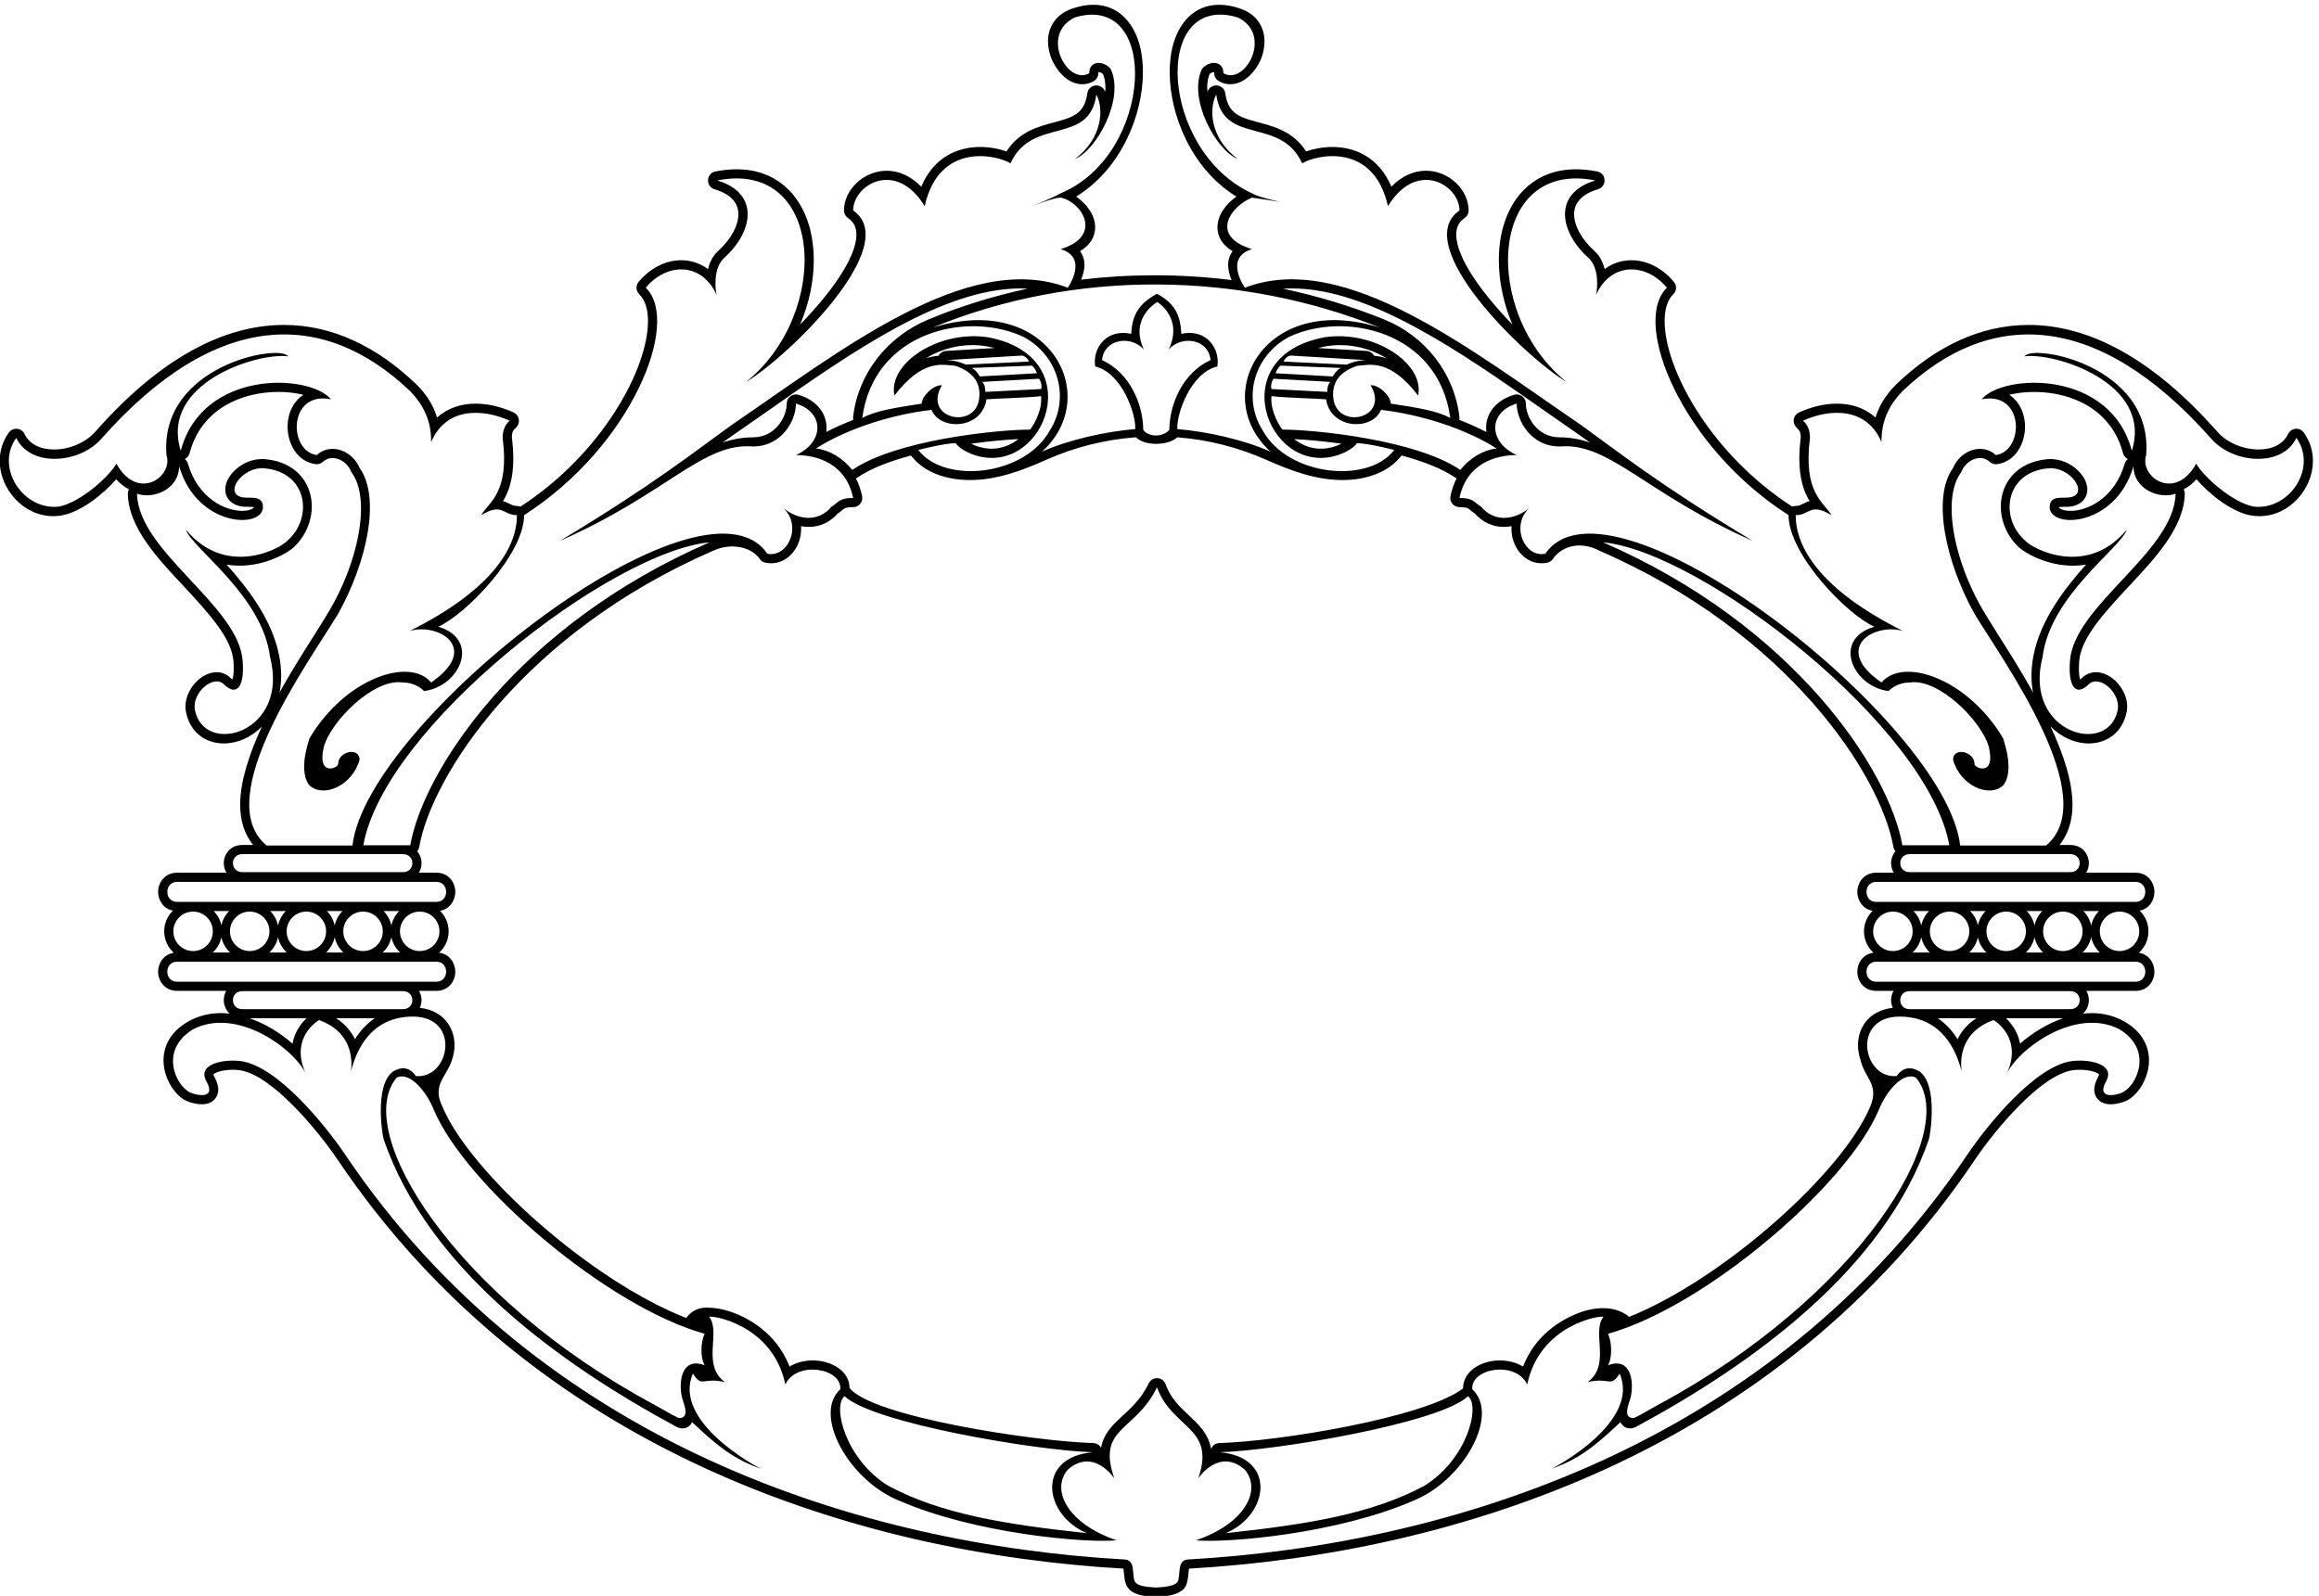 <?xml version="1.0" encoding="UTF-8" standalone="no"?>
<svg xmlns:inkscape="http://www.inkscape.org/namespaces/inkscape" xmlns:sodipodi="http://sodipodi.sourceforge.net/DTD/sodipodi-0.dtd" xmlns="http://www.w3.org/2000/svg" xmlns:svg="http://www.w3.org/2000/svg" version="1.1" id="svg1" width="678.7" height="467.187" viewBox="0 0 678.7 467.187">
  <defs id="defs1"></defs>
  <g id="g1" transform="translate(-31.903,-498.528)">
    <path id="path1" d="m 5309.44,3239.44 c -8.78,12.38 -27.91,10.8 -34.5,-3.17 -10.67,-22.18 -34.51,-34.13 -64.93,-34.13 -33.56,0 -69.63,14.83 -90.65,38.88 -141.47,160.7 -281.99,235.29 -415.3,235.29 -106.34,0 -204.51,-47.51 -290.77,-130.17 -26.04,-25.34 -39.52,-51.26 -46.43,-73.73 -23.52,21.6 -53.95,30.68 -84.69,30.68 -28.54,0 -57.4,-7.64 -83.44,-19.3 -10.03,-4.47 -14.42,-15.99 -10.34,-26.06 1.56,-3.75 3.76,-6.2 4.7,-7.21 0.94,-1 1.88,-2.16 2.51,-2.59 1.88,-2.01 6.9,-5.18 6.9,-19 -2.2,-17.43 -3.14,-32.98 -3.14,-46.95 0,-45.07 10.35,-73.29 22.59,-93.45 -6.27,-1.73 -10.98,-4.18 -14.43,-5.9 -6.59,-3.17 -10.04,-4.76 -16.31,-4.76 -2.51,0 -5.02,-0.57 -7.53,-1.44 -179.73,116.06 -280.73,302.97 -280.73,408.24 0,28.65 7.52,47.95 18.82,59.04 7.84,7.34 8.46,19.29 1.56,27.35 -25.09,30.24 -58.97,47.67 -93.47,47.67 -21.33,0 -41.72,-6.62 -58.97,-19.44 -3.45,14.25 -10.04,28.8 -22.59,40.03 -29.17,26.21 -44.53,56.59 -44.53,80.64 0,21.02 11.91,42.77 52.38,55 20.39,6.05 19.13,35 -1.57,39.17 -16.31,3.17 -31.99,4.76 -46.74,4.76 -85.63,0 -138.95,-53.43 -159.66,-124.85 -6.9,-23.47 -10.04,-48.82 -10.04,-75.17 0,-45.79 10.04,-94.89 29.81,-141.69 -64.62,66.53 -123.59,145.87 -123.59,198.14 0,15.55 5.33,27.22 18.51,36.29 5.33,3.74 8.78,9.93 8.78,16.56 0,45.93 -43.6,87.55 -93.79,87.55 -26.35,0 -53.01,-11.09 -76.22,-35.14 -28.23,67.1 -82.5,87.41 -129.86,87.41 -21.65,0 -42.03,-4.18 -57.72,-9.79 -28.23,44.06 -71.2,55 -104.45,63.93 -41.72,11.23 -67.13,18.58 -73.4,63.79 -2.51,19.3 -28.23,24.05 -37.64,7.06 -0.62,-1.16 -1.25,-2.3 -1.57,-3.46 -0.31,3.17 -0.62,6.19 -0.62,9.22 0,11.23 1.88,21.31 5.33,29.81 3.45,3.02 7.21,4.31 9.72,4.31 0.32,-0.43 0.32,-1.29 0.32,-2.44 0,-7.06 3.76,-13.68 10.04,-17.28 7.84,-4.75 16.3,-7.06 25.09,-7.06 33.56,0 59.6,32.26 69.94,60.91 3.46,10.51 5.65,21.89 5.65,33.41 0,29.66 -15.37,58.75 -52.38,71.85 -16.31,5.77 -32.31,8.79 -47.05,8.79 -57.09,0 -90.65,-42.19 -103.2,-93.45 -4.07,-17.29 -5.96,-35.86 -5.96,-55.16 0,-93.45 47.68,-212.68 146.8,-273.59 -21.64,-15.27 -41.72,-39.75 -41.72,-67.68 0,-22.03 11.92,-39.75 33.25,-52.42 -6.59,-8.92 -9.73,-19.29 -9.73,-30.53 0,-12.09 3.77,-23.9 7.54,-33.11 -55.84,6.91 -112.61,10.51 -169.39,10.51 -53.95,0 -107.9,-3.17 -161.85,-9.65 3.76,9.07 7.52,20.59 7.52,32.25 0,11.24 -3.13,21.61 -9.72,30.53 21.33,12.67 33.25,30.39 33.25,52.42 0,27.93 -20.07,52.41 -41.72,67.68 99.12,60.91 146.8,180.14 146.8,273.59 0,19.3 -1.88,37.87 -5.96,55.16 -12.54,51.26 -46.11,93.45 -103.2,93.45 -15.05,0 -30.74,-3.02 -47.36,-8.79 -37.01,-13.1 -52.38,-42.19 -52.38,-71.85 0,-11.52 2.51,-22.9 5.95,-33.41 10.36,-28.65 36.08,-60.91 69.64,-60.91 8.78,0 17.57,2.31 25.41,7.06 5.96,3.6 9.72,10.22 9.72,17.28 0,1.15 0.32,2.01 0.32,2.44 0,0.29 0,0.44 0.31,0.58 0,-0.29 0,-0.58 0,-0.58 2.51,0 6.27,-1.29 9.73,-4.31 3.45,-8.5 5.33,-18.58 5.33,-29.81 0,-3.03 -0.32,-6.05 -0.63,-9.22 -0.63,1.16 -1.25,2.3 -1.57,3.46 -9.72,16.99 -35.13,12.24 -37.64,-7.06 -6.28,-45.21 -31.68,-52.56 -73.4,-63.79 -33.25,-8.93 -76.54,-19.87 -104.45,-63.93 -15.68,5.61 -36.07,9.79 -58.03,9.79 -47.05,0 -101.32,-20.31 -129.55,-87.41 -23.52,24.05 -49.87,35.14 -76.22,35.14 -50.18,0 -93.79,-41.62 -93.79,-87.55 0,-6.63 3.45,-12.82 8.79,-16.56 13.17,-9.07 18.5,-20.74 18.5,-36.29 0,-52.27 -58.97,-131.61 -123.9,-198.14 20.08,46.8 30.11,95.9 30.11,141.69 0,26.35 -3.44,51.7 -10.03,75.17 -20.71,71.42 -74.03,124.85 -159.66,124.85 -14.74,0 -30.43,-1.59 -46.74,-4.76 -20.7,-4.17 -21.96,-33.12 -1.88,-39.17 40.78,-12.23 52.38,-33.98 52.38,-55 0,-24.05 -15.37,-54.43 -44.23,-80.64 -12.54,-11.23 -19.13,-25.78 -22.58,-40.03 -17.56,12.82 -37.64,19.44 -58.97,19.44 -34.5,0 -68.38,-17.43 -93.79,-47.67 -6.59,-8.06 -5.96,-20.01 1.57,-27.35 11.61,-11.09 19.13,-30.39 19.13,-59.04 0,-105.27 -101.31,-292.18 -280.73,-408.24 -2.51,0.87 -5.02,1.44 -7.53,1.44 -6.27,0 -10.04,1.59 -16.31,4.76 -3.45,1.72 -8.47,4.17 -14.43,5.9 12.23,20.16 22.59,48.38 22.59,93.45 0,13.97 -0.95,29.52 -3.14,46.95 0,13.82 4.71,16.99 6.9,19 0.63,0.43 1.57,1.59 2.51,2.59 0.94,1.01 3.14,3.46 4.71,7.21 4.07,10.07 -0.63,21.59 -10.36,26.06 -26.03,11.66 -54.89,19.3 -83.43,19.3 -30.74,0 -61.17,-9.08 -85.01,-30.68 -6.58,22.47 -20.07,48.39 -46.11,73.73 -86.26,82.66 -184.434,130.17 -290.77,130.17 -133.308,0 -273.835,-74.59 -415.296,-235.29 -21.332,-24.05 -57.09,-38.88 -90.653,-38.88 -30.426,0 -54.265,11.95 -64.929,34.13 -6.586,13.97 -25.723,15.55 -34.504,3.17 -13.801,-19.44 -20.075,-41.04 -20.075,-62.35 0,-61.2 51.442,-121.68 117.938,-121.68 5.019,0 10.352,0.43 15.684,1.15 43.914,6.62 94.414,47.38 122.648,80.07 8.781,-9.8 18.191,-17.14 28.227,-22.04 -1.567,-2.88 -2.508,-6.33 -2.508,-10.08 1.254,-74.88 67.75,-144.43 123.898,-204.33 56.778,-61.2 104.453,-113.76 108.531,-164.02 0.313,-5.47 0.629,-10.65 0.629,-15.4 0,-12.82 -1.57,-20.74 -3.14,-24.91 -1.254,0.86 -2.821,2.3 -5.016,4.32 -8.473,8.21 -19.137,11.8 -29.484,11.8 -34.821,0 -68.696,-38.59 -68.696,-75.31 0,-3.6 0.317,-7.34 0.942,-10.94 8.781,-46.94 44.226,-70.56 83.433,-70.56 29.801,0 60.539,13.11 84.067,37.58 -27.606,-59.76 -47.992,-120.38 -47.992,-172.07 0,-32.98 8.156,-63.94 28.543,-88.99 h -23.836 c -26.348,0 -40.782,-20.45 -40.782,-40.04 0,-7.19 1.883,-14.54 5.961,-21.02 H 629.477 c -27.914,0 -41.715,-22.89 -41.715,-42.19 0,-17.14 10.664,-37.01 32.621,-41.33 -11.922,-11.52 -19.137,-27.79 -19.137,-45.5 0,-18.72 8.156,-35.57 21.016,-47.23 -23.211,-3.6 -34.5,-24.05 -34.5,-41.62 0,-19.29 13.801,-42.19 41.715,-42.19 h 108.214 c -3.449,-6.34 -5.332,-13.39 -5.332,-20.45 0,-10.8 4.395,-21.88 12.864,-29.66 -6.586,0.72 -12.864,1.15 -19.45,1.15 -24.152,0 -48.617,-5.47 -71.515,-18.43 -38.895,-22.03 -54.578,-53.86 -54.578,-85.39 0,-39.03 24.152,-76.61 49.246,-88.85 7.527,-3.6 21.64,-8.06 35.129,-8.06 3.14,0 6.902,0.29 10.351,1.01 12.235,2.73 25.723,12.38 25.723,31.25 0,9.64 -3.766,19.43 -8.781,28.79 -1.883,3.17 -1.883,4.76 -1.883,4.76 2.824,3.59 18.504,10.22 43.285,10.22 5.648,0 10.98,-0.43 15.371,-1.15 69.32,-10.37 169.383,-129.6 214.863,-197.14 C 1416.16,995.52 2128.2,772.18 2711.94,738.918 c 0.31,-1.875 0.94,-5.043 1.25,-10.801 0.63,-5.762 1.26,-16.129 5.02,-25.058 3.45,-8.063 9.72,-13.246 15.37,-16.414 14.74,-8.497 36.7,-9.36 49.56,-9.504 h 2.2 c 14.74,0 36.38,2.16 50.18,10.222 5.02,2.739 11.92,7.922 15.06,16.563 3.14,8.207 3.76,17.855 4.39,23.469 0.32,6.195 0.94,9.648 1.57,11.523 583.42,33.117 1295.77,256.457 1728.95,899.692 45.48,67.54 145.23,186.77 214.87,197.14 4.39,0.72 9.41,1.15 15.37,1.15 25.09,0 40.46,-6.63 43.28,-10.22 0,0 0,-1.59 -1.88,-4.76 -5.02,-9.36 -8.78,-19.15 -8.78,-28.79 0,-18.87 13.49,-28.52 25.72,-31.25 3.76,-0.72 7.21,-1.01 10.35,-1.01 13.17,0 27.6,4.46 35.13,8.06 25.09,12.24 49.25,49.82 49.25,88.85 0,31.53 -15.69,63.36 -54.27,85.39 -22.9,12.96 -47.36,18.43 -71.51,18.43 -6.59,0 -13.18,-0.43 -19.45,-1.15 8.47,7.78 12.86,18.86 12.86,29.66 0,7.06 -1.88,14.11 -5.34,20.45 h 108.22 c 27.92,0 41.41,22.9 41.41,42.19 0,17.57 -10.98,38.02 -34.2,41.62 12.87,11.66 21.02,28.51 21.02,47.23 0,17.71 -7.21,33.98 -19.13,45.5 21.96,4.32 32.31,24.19 32.31,41.33 0,19.3 -13.49,42.19 -41.41,42.19 h -108.84 c 4.08,6.48 5.96,13.83 5.96,21.02 0,19.59 -14.43,40.04 -40.78,40.04 h -23.84 c 20.39,25.05 28.55,56.01 28.55,88.99 0,51.69 -20.39,112.31 -48.31,172.07 23.84,-24.47 54.58,-37.58 84.07,-37.58 39.2,0 74.96,23.62 83.74,70.56 0.63,3.6 0.94,7.34 0.94,10.94 0,36.72 -33.87,75.31 -68.69,75.31 -10.66,0 -21.02,-3.59 -29.8,-11.8 -1.88,-2.02 -3.76,-3.46 -5.02,-4.32 -1.25,4.17 -2.82,12.09 -2.82,24.91 0,4.75 0.32,9.93 0.63,15.4 4.08,50.26 51.44,102.82 108.53,164.02 56.14,59.9 122.33,129.45 123.9,204.33 0,3.75 -0.94,7.2 -2.51,10.08 10.03,4.9 19.44,12.24 28.23,22.04 28.23,-32.69 78.73,-73.45 122.33,-80.07 5.33,-0.72 10.98,-1.15 16,-1.15 66.5,0 117.94,60.48 117.94,121.68 0,21.31 -6.28,42.91 -20.08,62.35 z m -2031.87,230.54 c -256.26,81.22 -377.77,-149.85 -241.78,-272.62 -59.18,26.44 -140.4,44.45 -205.25,49.73 -1.89,33.64 29.59,124.04 88.15,137.83 6.29,40.04 -24.56,83.8 -79.33,71.84 -1.9,45.33 -17.63,68.63 -53.52,88.15 -35.89,-19.52 -54.78,-42.82 -56.67,-88.15 -54.78,11.96 -85.62,-31.8 -79.33,-71.84 58.55,-13.79 90.04,-104.19 88.15,-137.83 -64.85,-5.28 -146.07,-23.29 -205.26,-49.73 136,122.77 14.48,353.84 -241.77,272.62 315.44,130.33 678.09,124.04 986.61,0 z m 292.81,-469.72 c 8.64,-25.2 30.52,-48.53 61.77,-48.53 4.03,0 8.06,0.43 12.1,1.15 5.18,1.01 9.79,4.03 12.81,8.5 17.28,25.34 56.88,41.76 102.38,18 417.17,-181.29 619.34,-495.64 646.84,-651.74 0.58,-3.74 2.31,-7.05 4.61,-9.79 -6.34,-7.34 -9.65,-16.85 -9.65,-26.21 0,-7.19 2.02,-14.54 5.9,-21.02 h -38.59 c -28.08,0 -41.61,-22.89 -41.61,-42.19 0,-17.43 10.94,-37.73 33.69,-41.62 -11.66,-11.52 -19,-27.5 -19,-45.21 0,-18.58 8.06,-35.42 20.88,-47.09 -24.05,-3.02 -35.57,-23.9 -35.57,-41.76 0,-19.29 13.53,-42.19 41.61,-42.19 h 38.16 c -3.6,-6.34 -5.47,-13.39 -5.47,-20.45 0,-5.76 1.3,-11.52 3.74,-16.84 -51.84,-5.91 -76.6,-43.06 -76.6,-82.08 0,-10.8 1.87,-21.46 5.33,-31.54 8.92,-41.47 41.9,-54.29 22.03,-102.96 -60.77,-146.3 -324.86,-381.16 -530.92,-463.67 -42.62,35.86 -105.41,10.8 -109.87,9.07 -40.75,-15.26 -96.77,-49.39 -123.7,-118.51 -15.55,9.65 -33.98,13.54 -50.68,13.54 -9.36,0 -18.72,-1.16 -27.65,-3.46 -24.48,-6.34 -53.57,-25.2 -53.57,-58.18 -85.1,-64.65 -405.93,-116.49 -536.1,-120.23 -9.79,-0.29 -15.84,-6.05 -18.29,-13.11 -5.91,34.71 -29.37,55.73 -49.1,74.31 -20.59,19.15 -39.89,37.44 -51.12,68.4 -6.05,16.7 -29.23,17.99 -37.01,1.87 -16.27,-33.41 -37.15,-52.85 -57.17,-71.14 -19.72,-18.28 -42.04,-37.87 -47.8,-70.99 -2.88,5.91 -8.64,10.37 -17.28,10.66 -130.61,3.74 -485.85,57.74 -536.25,121.24 0,32.69 -29.38,50.83 -53.57,57.17 -8.93,2.3 -18.28,3.46 -27.79,3.46 -16.56,0 -34.99,-3.89 -50.55,-13.54 -29.94,76.75 -95.61,110.45 -136.65,122.97 -13.82,4.18 -28.08,6.63 -42.48,6.63 -0.28,0 -29.08,4.18 -48.09,-22.61 -206.78,80.06 -475.63,318.38 -537.12,466.12 -23.46,47.95 11.24,65.95 21.75,102.96 3.46,10.08 5.33,20.74 5.33,31.54 0,39.02 -24.77,76.17 -76.32,82.08 2.45,5.32 3.74,11.08 3.74,16.84 0,7.06 -1.87,14.11 -5.47,20.45 h 38.16 c 28.08,0 41.62,22.9 41.62,42.19 0,17.86 -11.52,38.74 -35.57,41.76 12.82,11.67 20.88,28.51 20.88,47.09 0,17.71 -7.35,33.69 -19.01,45.21 22.75,3.89 33.7,24.19 33.7,41.62 0,19.3 -13.54,42.19 -41.62,42.19 h -38.59 c 3.89,6.48 5.9,13.83 5.9,21.02 0,9.36 -3.31,18.87 -9.64,26.21 2.3,2.74 4.03,6.05 4.6,9.79 27.51,156.1 229.68,470.45 646.84,651.74 40.9,18.86 85.1,7.34 102.38,-18 3.03,-4.47 7.64,-7.49 12.82,-8.5 4.03,-0.72 8.06,-1.15 12.09,-1.15 31.25,0 53.14,23.33 61.78,48.53 2.88,8.78 4.46,18 4.46,27.65 0,1.72 0,3.59 -0.14,5.47 5.62,-1.01 11.38,-1.59 17.13,-1.59 23.04,0 45.51,9.07 63.51,29.38 4.17,2.73 7.34,5.33 9.65,7.2 4.75,3.89 6.48,6.91 24.33,6.91 12.82,0 22.32,11.81 19.73,24.34 -3.17,14.83 -7.78,27.79 -13.68,39.02 1.15,0.43 2.3,1.15 3.46,1.87 29.23,20.02 71.56,36 117.79,48.38 28.65,-38.01 79.48,-54 129.74,-54 58.46,0 113.76,20.45 166.6,44.07 63.51,28.37 130.75,45.07 198.58,50.11 18,-19.01 69.4,-19.59 91.29,-0.14 67.25,-5.19 133.77,-21.89 196.7,-49.97 52.85,-23.62 108.29,-44.07 166.75,-44.07 50.26,0 101.09,15.99 129.75,54.15 46.22,-12.53 88.55,-28.51 117.79,-48.53 1.15,-0.72 2.3,-1.44 3.45,-1.87 -5.76,-11.38 -10.51,-24.19 -13.54,-39.02 -2.59,-12.53 6.92,-24.34 19.73,-24.34 17.86,0 19.59,-3.02 24.34,-6.91 2.3,-1.87 5.47,-4.47 9.64,-7.2 18,-20.31 40.47,-29.38 63.51,-29.38 5.76,0 11.52,0.58 17.13,1.59 -0.14,-1.88 -0.14,-3.75 -0.14,-5.47 0,-9.65 1.58,-18.87 4.47,-27.65 z m 197.13,-2.42 c 217.85,-20.78 715.24,-406.1 761.83,-666.76 h -103.26 c -28.96,164.33 -236.73,483.54 -658.57,666.76 z m 700.12,-869.06 c 2.73,-13.24 9.64,-24.91 19.15,-33.84 h -38.31 c 9.51,8.93 16.42,20.6 19.16,33.84 z m -17.14,57.46 h 34.27 c -8.49,-8.64 -14.55,-19.59 -17.13,-31.83 -2.6,12.24 -8.65,23.19 -17.14,31.83 z m 141.69,-57.74 c 2.88,-13.11 9.65,-24.77 19.16,-33.56 h -38.16 c 9.5,8.79 16.27,20.45 19,33.56 z m -16.99,57.74 h 34.13 c -8.5,-8.5 -14.55,-19.44 -16.99,-31.54 -2.6,12.1 -8.64,23.04 -17.14,31.54 z m 141.7,-57.46 c 2.73,-13.24 9.64,-24.91 19.15,-33.84 h -38.31 c 9.51,8.93 16.42,20.6 19.16,33.84 z m -17.14,57.46 h 34.27 c -8.5,-8.64 -14.54,-19.59 -17.13,-31.83 -2.6,12.24 -8.64,23.19 -17.14,31.83 z m 141.84,-57.46 c 2.73,-13.24 9.64,-24.91 19.15,-33.84 h -38.31 c 9.51,8.93 16.42,20.6 19.16,33.84 z m -17.14,57.46 h 34.27 c -8.49,-8.64 -14.54,-19.59 -17.13,-31.83 -2.59,12.24 -8.64,23.19 -17.14,31.83 z m -45.21,-88.08 c -23.93,0 -43.45,19.52 -43.45,43.44 0,23.92 19.52,43.44 43.45,43.44 23.92,0 43.44,-19.52 43.44,-43.44 0,-23.92 -19.52,-43.44 -43.44,-43.44 z m -124.7,0 c -23.93,0 -43.45,19.52 -43.45,43.44 0,23.92 19.52,43.44 43.45,43.44 23.92,0 43.44,-19.52 43.44,-43.44 0,-23.92 -19.52,-43.44 -43.44,-43.44 z m -124.56,0 c -23.93,0 -43.44,19.52 -43.44,43.44 0,23.92 19.51,43.44 43.44,43.44 23.92,0 43.44,-19.52 43.44,-43.44 0,-23.92 -19.52,-43.44 -43.44,-43.44 z m -124.71,0 c -23.92,0 -43.44,19.52 -43.44,43.44 0,23.92 19.52,43.44 43.44,43.44 23.93,0 43.45,-19.52 43.45,-43.44 0,-23.92 -19.52,-43.44 -43.45,-43.44 z m -627.1,-911.71 c 10.08,16.99 8.81,52.26 0,69.25 215.96,60.44 526.99,328.04 596.17,493.28 17.07,42.54 54.84,85.33 81.92,70.23 98.23,-118.37 -125.92,-482.29 -567.01,-719.45 -34.23,-19.73 -52.56,-29.57 -54.94,-29.53 -22.39,0.36 -12.27,26.08 -7.81,39.82 10.12,31.15 6.45,97.18 -48.33,76.4 z M 3374.63,921.391 c -116.47,-62.328 -256.25,-85.012 -437.58,-104.524 95.7,40.289 112.7,167.485 -13.22,178.184 125.92,3.785 484.8,64.199 546.51,123.399 27.7,-22.66 -2.52,-139.137 -95.71,-197.059 z m -729.74,73.66 c -125.92,-10.699 -108.92,-137.895 -13.21,-178.184 -181.34,19.512 -321.11,42.196 -437.59,104.524 -93.18,57.922 -123.4,174.399 -95.7,197.059 61.7,-59.2 420.58,-119.614 546.5,-123.399 z m -854.34,191.399 c -54.77,20.78 -58.44,-45.25 -48.32,-76.4 4.46,-13.74 14.57,-39.46 -7.82,-39.82 -2.38,-0.04 -20.7,9.8 -54.94,29.53 -441.08,237.16 -665.24,601.08 -567.01,719.45 27.08,15.1 64.86,-27.69 81.93,-70.23 69.18,-165.24 380.2,-432.84 596.16,-493.28 -8.8,-16.99 -10.08,-52.26 0,-69.25 z M 726.992,2128.5 c 2.879,-13.11 9.649,-24.77 19.153,-33.56 h -38.161 c 9.504,8.79 16.274,20.45 19.008,33.56 z m -16.988,57.74 h 34.125 c -8.496,-8.5 -14.543,-19.44 -16.992,-31.54 -2.59,12.1 -8.641,23.04 -17.133,31.54 z m 35.898,-44.64 c 0,23.92 19.516,43.44 43.442,43.44 23.926,0 43.441,-19.52 43.441,-43.44 0,-23.92 -19.515,-43.44 -43.441,-43.44 -23.926,0 -43.442,19.52 -43.442,43.44 z m 105.793,-12.82 c 2.735,-13.24 9.649,-24.91 19.153,-33.84 h -38.305 c 9.504,8.93 16.418,20.6 19.152,33.84 z m -17.136,57.46 h 34.273 c -8.496,-8.64 -14.543,-19.59 -17.137,-31.83 -2.59,12.24 -8.64,23.19 -17.136,31.83 z m 36.043,-44.64 c 0,23.92 19.519,43.44 43.445,43.44 23.922,0 43.441,-19.52 43.441,-43.44 0,-23.92 -19.519,-43.44 -43.441,-43.44 -23.926,0 -43.445,19.52 -43.445,43.44 z m 105.796,-12.82 c 2.735,-13.24 9.649,-24.91 19.153,-33.84 h -38.305 c 9.504,8.93 16.414,20.6 19.152,33.84 z m -17.136,57.46 h 34.269 c -8.496,-8.64 -14.543,-19.59 -17.133,-31.83 -2.593,12.24 -8.64,23.19 -17.136,31.83 z m 36.043,-44.64 c 0,23.92 19.515,43.44 43.445,43.44 23.92,0 43.44,-19.52 43.44,-43.44 0,-23.92 -19.52,-43.44 -43.44,-43.44 -23.93,0 -43.445,19.52 -43.445,43.44 z m 105.795,-12.82 c 2.74,-13.24 9.65,-24.91 19.15,-33.84 h -38.3 c 9.5,8.93 16.41,20.6 19.15,33.84 z m -17.14,57.46 h 34.27 c -8.49,-8.64 -14.54,-19.59 -17.13,-31.83 -2.59,12.24 -8.64,23.19 -17.14,31.83 z m 36.05,-44.64 c 0,23.92 19.51,43.44 43.44,43.44 23.93,0 43.44,-19.52 43.44,-43.44 0,-23.92 -19.51,-43.44 -43.44,-43.44 -23.93,0 -43.44,19.52 -43.44,43.44 z m 22.63,189.48 h -103.25 c 46.59,260.66 543.98,645.98 761.83,666.76 -421.84,-183.22 -629.62,-502.43 -658.58,-666.76 z m 1250.15,856.39 c 148.79,-38.15 244.45,220.21 20.94,261.76 -108.93,16.38 -220.37,-57.93 -205.64,-128.23 62.61,81.19 105.53,67.79 134.5,65.27 44.07,-15.11 54.38,-41.74 52.36,-68.64 -5.6,-74.38 -126.65,-48.47 -82.26,26 -19.84,1.08 -44.93,-25.57 -44.39,-40.47 -62.34,-9.45 -102.64,-16.36 -130.97,-31.48 25.81,191.41 232.96,236.11 355.1,178.18 77.67,-41.79 102.04,-135.4 57.95,-205.27 -55.42,-101.35 -232.98,-118.98 -289.65,-43.42 0,0 52.81,13.87 81.86,15.11 8.18,-11.97 28.82,-23.33 50.2,-28.81 z m -16.16,27.49 c 40.03,5.47 76.75,8.78 104.26,10.08 -16.71,-13.11 -36.87,-21.17 -58.61,-21.17 -7.78,0 -15.98,1.01 -24.48,3.17 -7.92,2.01 -15.12,4.89 -21.17,7.92 z m 24.58,136.02 125.29,6.93 c 8.19,-12.6 4.41,-23.3 4.41,-22.67 l -122.78,-6.29 c 0,0 0.64,15.73 -6.92,22.03 z m 88.48,57.98 c 11.97,-3.69 14.53,-13.67 14.53,-13.3 L 2364.91,3389 c 0,0 -17.09,9.24 -41.88,9.98 z m -167.92,10.19 c -7.2,-0.44 -13.39,-4.76 -16.56,-10.66 -8.93,-0.72 -18.14,-2.45 -27.94,-5.76 12.53,7.92 27.07,14.83 43.49,20.02 18.58,5.9 38.59,9.21 58.9,9.21 10.22,0 20.45,-0.86 30.67,-2.59 6.33,-1.15 12.38,-2.45 18.14,-3.89 z m 188.86,-32.43 c 8.46,-6.59 11.06,-17.22 11.06,-16.71 l -125.62,-7.09 c 0,0 -8.46,15.19 -18.23,18.73 z m -393.34,-112.29 c -0.29,-2.45 -0.14,-4.89 0.29,-7.05 -20.74,-8.07 -40.75,-17 -59.47,-26.65 0.43,3.03 0.57,6.2 0.57,9.36 0,33.41 -23.61,61.06 -61.48,72.43 -12.96,3.89 -26.07,-5.75 -26.07,-19.29 0,-30.24 -25.63,-74.3 -74.3,-74.3 -23.18,0 -45.07,-4.18 -66.67,-11.38 10.66,7.63 20.88,14.98 30.96,21.89 22.75,15.69 45.79,31.82 69.26,48.24 185.62,130.32 384.76,268.98 555.4,268.98 5.18,0 10.51,-0.14 15.56,-0.43 -74.16,-15.84 -147.32,-38.44 -218.02,-67.68 -89.42,-37 -154.65,-117.5 -166.03,-214.12 z m 172.47,14.94 c 18.89,-46.59 110.81,-43.44 120.88,23.3 25.19,1.88 86.26,3.15 120.26,6.93 3.15,-37.15 -23.29,-73.67 -24.55,-73.67 -71.78,0 -294.66,-22.67 -390.99,-88.78 -22.04,27.07 -51,44.07 -79.97,47.22 69.26,44.07 167.49,75.01 254.37,85 z m 496.76,237.37 c 0,0 57.93,-34.63 25.19,-104.51 28.96,32.73 88.14,22.66 91.92,-23.3 -60.44,-27.7 -90.03,-95.7 -90.67,-153.63 -14.48,-16.37 -45.33,-16.37 -57.29,0 -0.63,57.93 -30.22,125.93 -90.66,153.63 3.78,45.96 62.96,56.03 91.92,23.3 -32.74,69.88 29.59,104.51 29.59,104.51 z m 387.12,-209.11 c -2.03,26.9 8.29,53.53 52.36,68.64 28.96,2.52 71.88,15.92 134.5,-65.27 14.72,70.3 -96.71,144.61 -205.64,128.23 -223.52,-41.55 -127.86,-299.91 20.93,-261.76 21.38,5.48 42.03,16.84 50.21,28.81 29.05,-1.24 81.85,-15.11 81.85,-15.11 -56.67,-75.56 -234.22,-57.93 -289.65,43.42 -44.09,69.87 -19.72,163.48 57.95,205.27 122.15,57.93 329.29,13.23 355.1,-178.18 -28.33,15.12 -68.62,22.03 -130.96,31.48 0.53,14.9 -24.56,41.55 -44.4,40.47 44.4,-74.47 -76.66,-100.38 -82.25,-26 z m -13.05,11.32 -122.77,6.29 c 0,-0.63 -3.78,10.07 4.4,22.67 l 125.3,-6.93 c -7.56,-6.3 -6.93,-22.03 -6.93,-22.03 z m -113.7,41.06 c 0,-0.51 2.61,10.12 11.07,16.71 l 132.78,-5.07 c -9.76,-3.54 -18.22,-18.73 -18.22,-18.73 z m 198.81,28.97 c -24.79,-0.74 -41.88,-9.98 -41.88,-9.98 l -139.32,6.66 c 0,-0.37 2.57,9.61 14.53,13.3 z m -105.59,26.5 c 5.76,1.44 11.81,2.74 18.14,3.89 10.23,1.73 20.45,2.59 30.68,2.59 20.3,0 40.31,-3.31 58.89,-9.21 16.41,-5.19 30.96,-12.1 43.48,-20.02 -9.64,3.31 -19,5.04 -27.78,5.76 -3.17,6.05 -9.36,10.22 -16.56,10.66 z m -52.42,-200.44 c 27.51,-1.3 64.23,-4.61 104.26,-10.08 -6.05,-3.03 -13.25,-5.91 -21.17,-7.92 -8.49,-2.16 -16.71,-3.17 -24.48,-3.17 -21.74,0 -41.9,8.06 -58.61,21.17 z m -25.46,20.89 c -1.25,0 -27.7,36.52 -24.55,73.67 34,-3.78 95.07,-5.05 120.26,-6.93 10.07,-66.74 101.99,-69.89 120.88,-23.3 86.89,-9.99 185.11,-40.93 254.37,-85 -28.97,-3.15 -57.93,-20.15 -79.96,-47.22 -96.34,66.11 -319.22,88.78 -391,88.78 z m 448.38,-5.34 c -18.72,9.79 -38.73,18.72 -59.61,26.79 0.43,2.16 0.57,4.6 0.29,7.05 -11.38,96.77 -76.18,178.12 -166.18,214.27 -71.56,28.8 -145.86,51.26 -221.75,67.39 6.48,0.43 12.96,0.57 19.58,0.57 170.64,0 369.79,-138.66 555.4,-268.98 23.47,-16.42 46.51,-32.55 69.27,-48.24 10.07,-6.91 20.3,-14.26 30.95,-21.89 -21.6,7.2 -43.49,11.38 -66.67,11.38 -48.67,0 -74.3,44.06 -74.3,74.3 0,13.54 -13.11,23.18 -26.06,19.29 -37.87,-11.37 -61.49,-39.02 -61.49,-72.43 0,-3.16 0.29,-6.33 0.57,-9.5 z M 668.723,2629.36 c -6.844,36.72 40.136,78.2 63.511,56.26 30.778,-30.31 46.157,-0.9 41.469,52.18 -9.168,121.33 -229.808,239.88 -232.316,367.06 35.254,-12.59 91.918,8.8 92.691,60.24 40.789,-138.94 194.543,-138.61 183.945,-84.22 -4.093,20.94 -29.66,12.97 -45.519,16.16 -40.82,8.23 0.32,68.23 49.504,63.68 95.215,-8.81 107.215,-109.38 50.566,-158.96 -15.758,-18.41 -136.008,-82.01 -223.711,24 13.414,-41.17 168.289,-144.41 185.293,-280.42 43.434,-168.09 -146.07,-219.73 -165.433,-115.98 z m 265.05,540.53 c 5.907,-0.87 11.954,1 16.418,5.04 6.766,6.04 14.11,8.49 21.454,8.49 15.695,0 33.265,-11.23 40.895,-29.66 0.58,-1.3 1.3,-2.74 2.3,-3.89 12.53,-17.71 19.45,-44.21 19.45,-77.76 0,-65.52 -26.07,-149.61 -67.829,-221.61 -8.496,-14.69 -20.445,-33.55 -34.414,-55.87 -22.465,-35.42 -50.543,-79.63 -77.039,-127.29 2.305,11.52 3.597,23.9 3.597,37 0,14.11 -1.582,29.09 -4.605,44.93 -15.84,79.63 -69.984,148.61 -115.488,199.58 9.793,-1.73 19.441,-2.45 28.801,-2.45 57.167,0 105.406,27.8 119.085,40.61 25.778,24.33 39.598,57.45 39.598,89.85 0,50.98 -34.269,97.64 -102.094,103.97 -2.445,0.14 -4.894,0.29 -7.199,0.29 -11.086,0 -21.598,-2.3 -30.961,-6.05 -25.484,-10.22 -50.109,-34.85 -50.109,-61.05 0,-19.44 13.824,-32.84 32.832,-36.72 6.769,-1.44 14.113,-1.3 18.863,-1.3 5.902,-0.14 9.215,-0.29 11.09,-0.57 0,-0.44 -0.145,-1.73 -3.313,-3.61 -4.035,-2.44 -11.519,-4.75 -22.32,-4.75 -37.441,0 -96.91,27.36 -119.375,103.68 -1.297,4.61 -3.742,8.07 -6.91,10.37 4.895,2.3 8.926,6.77 10.652,13.1 25.922,98.5 115.922,134.64 195.551,134.64 20.735,0 39.168,-2.45 54.719,-6.34 -14.977,-9.93 -25.199,-24.91 -30.383,-41.32 -2.879,-9.51 -4.32,-19.3 -4.32,-29.09 0,-33.84 18.578,-75.74 61.054,-82.22 z m 50.18,-329.43 c 62.967,113.33 94.447,254.99 47.227,321.1 -15.74,37.78 -62.965,56.67 -94.446,28.33 -62.961,9.45 -62.961,141.67 31.481,122.78 -47.219,56.67 -283.324,66.11 -330.547,-113.33 -47.223,151.11 173.145,217.21 236.105,207.77 -15.742,28.34 -283.328,-18.89 -267.585,-217.22 15.742,-47.21 -62.961,-103.88 -110.18,-18.88 -15.742,-28.33 -78.703,-85 -125.926,-94.45 -78.699,-9.44 -141.66,85 -94.441,151.11 31.48,-66.11 141.664,-56.66 188.882,0 251.848,283.33 487.954,283.33 676.837,103.89 47.22,-47.22 47.22,-94.44 47.22,-113.33 31.48,75.55 110.18,75.55 173.14,47.22 0,0 -15.74,-9.45 -15.74,-37.78 15.74,-122.77 -31.48,-141.66 -47.22,-169.99 47.22,28.33 47.22,0 78.7,0 0,-66.11 -47.22,-160.55 -236.1,-255 62.96,18.89 157.4,-37.77 47.22,-113.33 -47.22,56.67 -188.885,9.45 -267.584,-122.77 -15.742,-47.22 -15.742,-85 0,-103.89 31.481,-28.33 94.444,0 110.184,56.67 0,28.33 -47.227,18.89 -47.227,-9.45 0,-9.44 -47.219,-28.33 -31.476,37.78 15.738,56.67 110.183,151.11 173.143,141.66 31.48,0 47.22,-18.89 47.22,-18.89 78.7,9.45 125.92,113.34 31.48,141.67 62.96,28.33 188.88,160.55 188.88,245.55 236.11,151.11 346.29,424.99 267.59,500.54 46.54,55.84 123.55,56.49 155.91,-15.8 -3.03,13.6 -7.66,59.5 17.23,81.91 62.96,56.66 78.71,141.66 -15.73,169.99 236.1,47.22 251.84,-292.77 62.96,-443.87 94.44,56.66 346.29,302.21 236.1,377.76 0,56.67 94.45,113.33 157.41,9.45 31.48,141.66 157.4,113.33 188.88,94.44 47.22,103.89 173.15,37.78 188.88,151.11 15.75,-28.33 15.75,-94.44 -47.22,-141.67 47.22,18.89 110.18,132.23 78.7,198.34 -15.73,18.88 -47.21,18.88 -47.21,-9.45 -47.23,-28.33 -110.19,85 -31.49,122.77 188.89,56.67 173.15,-302.21 -31.48,-387.21 -15.74,-9.44 -62.96,-28.33 -62.96,-28.33 0,0 47.22,18.89 62.96,18.89 47.22,-9.44 94.45,-85 0,-113.33 62.97,-18.89 15.74,-85 15.74,-85 -220.36,85 -503.69,-141.67 -739.79,-302.22 -78.71,-56.66 -173.15,-132.21 -377.77,-254.99 236.1,103.89 314.8,217.22 424.98,207.78 62.97,0 94.45,56.66 94.45,94.44 62.96,-18.89 62.96,-85 0,-113.34 47.22,0 110.18,-18.88 125.92,-94.44 -31.48,0 -31.48,-9.44 -47.22,-18.89 -31.48,-37.77 -78.7,-28.33 -110.18,0 47.22,-37.77 15.74,-113.33 -31.48,-103.88 -141.67,207.77 -881.46,-368.32 -912.94,-642.21 H 826.555 c -125.926,103.89 94.441,406.1 157.398,509.99 z M 773.074,2311.52 h 353.556 c 27.51,0 27.51,-39.67 0,-39.67 H 773.074 c -27.515,0 -27.515,39.67 0,39.67 z m -143.566,-61.06 h 570.672 c 28.6,0 28.6,-44.07 0,-44.07 H 629.508 c -28.598,0 -28.598,44.07 0,44.07 z m -8.164,-108.86 c 0,23.92 19.515,43.44 43.441,43.44 23.926,0 43.442,-19.52 43.442,-43.44 0,-23.92 -19.516,-43.44 -43.442,-43.44 -23.926,0 -43.441,19.52 -43.441,43.44 z m 8.164,-110.89 c -28.598,0 -28.598,44.07 0,44.07 h 570.672 c 28.6,0 28.6,-44.07 0,-44.07 z m 143.566,-60.39 c -27.515,0 -27.515,39.66 0,39.66 h 353.556 c 27.51,0 27.51,-39.66 0,-39.66 z m 291.306,-20.09 c -18.72,-12.68 -32.83,-29.09 -43.49,-46.09 -8.06,16.85 -21.023,33.13 -41.179,46.09 z m -150.044,0 c -16.563,-15.7 -26.93,-34.85 -30.816,-55.87 -25.922,22.75 -58.895,43.62 -94.321,55.87 z m 3990.154,-24.6 c 74.92,-46.59 36.51,-124.03 6.3,-138.51 -12.6,-6.3 -59.82,-17 -35.9,25.18 20.78,39.67 -44.07,48.48 -77.44,43.45 -79.96,-11.97 -184.47,-140.41 -228.55,-205.89 -428.76,-636.54 -1134.56,-858.165 -1715.06,-890.903 -23.93,-1.258 -15.74,-31.48 -22.04,-47.848 -3.78,-10.074 -29.59,-13.222 -48.48,-13.851 -18.26,1.258 -40.93,2.515 -46.59,13.851 -6.3,16.368 1.89,46.59 -22.04,47.848 -580.5,32.738 -1286.3,254.363 -1715.065,890.903 -44.074,65.48 -148.59,193.92 -228.551,205.89 -33.371,5.03 -98.219,-3.78 -77.441,-43.45 23.926,-42.18 -23.297,-31.48 -35.891,-25.18 -30.219,14.48 -68.625,91.92 6.297,138.51 96.961,51 224.145,-42.81 249.957,-99.48 -23.297,46.59 -13.851,91.92 27.703,120.26 68.641,-24.55 74.671,-80.16 70.471,-112.98 11.08,43.57 41.92,120.53 136.67,120.53 105.78,-0.62 81.22,-137.25 6.3,-130.96 -13.22,18.89 -30.22,22.04 -50.37,10.08 -41.56,-30.22 -23.3,-141.03 -20.78,-148.59 98.22,-288.36 392.25,-496.76 639.69,-630.87 26.44,-17 40.93,6.92 38.41,8.18 43.89,-40.13 83.43,-79.628 152.18,-102.96 -12.98,5.781 -195.07,104.64 -149.66,209.37 20.77,-32.74 20.77,-6.93 70.51,-18.89 -52.26,38.41 -8.19,109.55 -34.63,143.55 3.78,4.41 139.78,-15.74 167.48,-148.59 25.81,53.52 125.29,35.26 120.89,-10.7 -61.08,-56.04 18.88,-200.221 129.07,-244.924 167.47,-73.031 409.25,-93.808 479.13,-87.511 -107.66,36.515 -145.44,110.179 -107.66,155.511 55.98,48.684 100.78,-16.136 102.58,-19.394 -39.55,113.828 46.03,101.908 93.86,200.718 33.36,-92.51 130.25,-86.89 90.7,-200.718 1.8,3.246 46.6,68.078 102.59,19.394 37.78,-45.332 0,-118.996 -107.66,-155.511 69.89,-6.297 311.66,14.48 479.13,87.511 110.19,44.703 190.15,188.884 129.07,244.924 -4.4,45.96 95.07,64.22 120.89,10.7 27.7,132.85 163.7,153 167.48,148.59 -26.45,-34 17.62,-105.14 -34.63,-143.55 49.74,11.96 49.74,-13.85 70.51,18.89 45.4,-104.73 -136.68,-203.589 -149.66,-209.37 68.74,23.332 108.29,62.83 152.18,102.96 -2.52,-1.26 11.96,-25.18 38.41,-8.18 247.44,134.11 541.47,342.51 639.69,630.87 2.51,7.56 20.77,118.37 -20.78,148.59 -20.15,11.96 -37.15,8.81 -50.37,-10.08 -74.93,-6.29 -99.48,130.34 6.29,130.96 94.76,0 125.6,-76.95 136.68,-120.52 -4.2,32.81 1.84,88.42 70.47,112.97 41.55,-28.34 51,-73.67 27.7,-120.26 25.81,56.67 153,150.48 249.96,99.48 z m -462.39,44.69 c -27.52,0 -27.52,39.66 0,39.66 h 353.55 c 27.52,0 27.52,-39.66 0,-39.66 z m 337.28,-20.09 c -35.42,-12.25 -68.4,-33.12 -94.32,-55.87 -3.89,21.02 -14.4,40.17 -30.96,55.87 z m -190.51,0 c -20.16,-12.96 -33.26,-29.24 -41.33,-46.09 -10.51,17 -24.62,33.41 -43.34,46.09 z m 350.35,80.48 h -570.68 c -28.59,0 -28.59,44.07 0,44.07 h 570.68 c 28.59,0 28.59,-44.07 0,-44.07 z m -35.28,67.45 c -23.92,0 -43.44,19.52 -43.44,43.44 0,23.92 19.52,43.44 43.44,43.44 23.92,0 43.44,-19.52 43.44,-43.44 0,-23.92 -19.52,-43.44 -43.44,-43.44 z m 35.28,152.3 c 28.59,0 28.59,-44.07 0,-44.07 h -570.68 c -28.59,0 -28.59,44.07 0,44.07 z m -143.57,61.06 c 27.52,0 27.52,-39.67 0,-39.67 H 4442.1 c -27.52,0 -27.52,39.67 0,39.67 z m -0.63,426.28 c -4.68,-53.08 10.69,-82.49 41.47,-52.18 23.38,21.94 70.35,-19.54 63.51,-56.26 -19.36,-103.75 -208.87,-52.11 -165.43,115.98 17,136.01 171.88,239.25 185.29,280.42 -87.7,-106.01 -207.95,-42.41 -223.71,-24 -56.65,49.58 -44.65,150.15 50.57,158.96 49.18,4.55 90.32,-55.45 49.5,-63.68 -15.86,-3.19 -41.43,4.78 -45.52,-16.16 -10.6,-54.39 143.16,-54.72 183.94,84.22 0.78,-51.44 57.45,-72.83 92.7,-60.24 -2.51,-127.18 -223.15,-245.73 -232.32,-367.06 z m -81.3,-70.46 c -26.5,47.66 -54.58,91.87 -77.04,127.29 -13.97,22.32 -25.92,41.18 -34.42,55.87 -41.76,72 -67.82,156.09 -67.82,221.61 0,33.55 6.91,60.05 19.44,77.76 1.01,1.15 1.73,2.59 2.3,3.89 7.64,18.43 25.2,29.66 40.9,29.66 7.34,0 14.69,-2.45 21.46,-8.49 4.46,-4.04 10.51,-5.91 16.41,-5.04 42.48,6.48 61.05,48.38 61.05,82.22 0,9.79 -1.43,19.58 -4.32,29.09 -5.18,16.41 -15.4,31.39 -30.38,41.32 15.55,3.89 33.99,6.34 54.72,6.34 79.63,0 169.63,-36.14 195.55,-134.64 1.73,-6.33 5.76,-10.8 10.66,-13.1 -3.17,-2.3 -5.62,-5.76 -6.92,-10.37 -22.46,-76.32 -81.93,-103.68 -119.37,-103.68 -10.8,0 -18.29,2.31 -22.32,4.75 -3.17,1.88 -3.31,3.03 -3.31,3.61 1.87,0.28 5.18,0.43 11.08,0.57 4.76,0 12.1,-0.14 18.87,1.3 19.01,3.88 32.83,17.28 32.83,36.72 0,26.2 -24.62,50.83 -50.11,61.05 -9.36,3.75 -19.87,6.05 -30.96,6.05 -2.31,0 -4.75,-0.15 -7.2,-0.29 -67.82,-6.33 -102.09,-52.99 -102.09,-103.97 0,-32.4 13.82,-65.52 39.59,-89.85 13.68,-12.81 61.93,-40.61 119.09,-40.61 9.36,0 19.01,0.72 28.8,2.45 -45.5,-50.97 -99.65,-119.95 -115.48,-199.58 -3.03,-15.84 -4.61,-30.82 -4.61,-44.93 0,-13.1 1.29,-25.48 3.6,-37 z m 484.92,409.22 c -47.22,9.45 -110.18,66.12 -125.92,94.45 -47.22,-85 -125.92,-28.33 -110.18,18.88 15.74,198.33 -251.85,245.56 -267.59,217.22 62.96,9.44 283.33,-56.66 236.1,-207.77 -47.21,179.44 -283.32,170 -330.54,113.33 94.44,18.89 94.44,-113.33 31.48,-122.78 -31.48,28.34 -78.7,9.45 -94.44,-28.33 -47.22,-66.11 -15.75,-207.77 47.22,-321.1 62.96,-103.89 283.32,-406.1 157.4,-509.99 h -188.88 c -31.49,273.89 -771.28,849.98 -912.94,642.21 -47.22,-9.45 -78.71,66.11 -31.48,103.88 -31.48,-28.33 -78.71,-37.77 -110.19,0 -15.74,9.45 -15.74,18.89 -47.22,18.89 15.74,75.56 78.7,94.44 125.93,94.44 -62.96,28.34 -62.96,94.45 0,113.34 0,-37.78 31.48,-94.44 94.44,-94.44 110.18,9.44 188.88,-103.89 424.99,-207.78 -204.63,122.78 -299.07,198.33 -377.77,254.99 -236.11,160.55 -519.43,387.22 -739.8,302.22 0,0 -47.22,66.11 15.75,85 -94.45,28.33 -47.23,94.44 0,113.33 l 62.96,-9.44 c 0,0 -47.23,9.44 -62.96,18.88 -204.63,94.44 -220.37,443.88 -31.49,387.21 78.7,-37.77 15.74,-151.1 -31.48,-122.77 0,28.33 -31.48,28.33 -47.22,9.45 -31.48,-66.11 31.48,-179.45 78.7,-198.34 -62.96,47.23 -62.96,113.34 -47.22,141.67 15.74,-113.33 141.67,-47.22 188.89,-151.11 31.48,18.89 157.4,47.22 188.88,-94.44 62.96,103.88 157.4,47.22 157.4,-9.45 -110.18,-75.55 141.67,-321.1 236.11,-377.76 -188.89,151.1 -173.14,491.09 62.96,443.87 -94.44,-28.33 -78.7,-113.33 -15.74,-169.99 24.9,-22.41 20.26,-68.31 17.23,-81.91 32.36,72.29 109.38,71.64 155.91,15.8 -78.7,-75.55 31.48,-349.43 267.59,-500.54 0,-85 125.92,-217.22 188.88,-245.55 -94.44,-28.33 -47.22,-132.22 31.48,-141.67 0,0 15.75,18.89 47.23,18.89 62.96,9.45 157.4,-84.99 173.14,-141.66 15.74,-66.11 -31.48,-47.22 -31.48,-37.78 0,28.34 -47.22,37.78 -47.22,9.45 15.74,-56.67 78.7,-85 110.18,-56.67 15.74,18.89 15.74,56.67 0,103.89 -78.7,132.22 -220.36,179.44 -267.59,122.77 -110.18,75.56 -15.74,132.22 47.23,113.33 -188.89,94.45 -236.11,188.89 -236.11,255 31.48,0 31.48,28.33 78.7,0 -15.74,28.33 -62.96,47.22 -47.22,169.99 0,28.33 -15.74,37.78 -15.74,37.78 62.96,28.33 141.66,28.33 173.14,-47.22 0,18.89 0,66.11 47.23,113.33 188.88,179.44 424.98,179.44 676.83,-103.89 47.22,-56.66 157.4,-66.11 188.88,0 47.22,-66.11 -15.74,-160.55 -94.44,-151.11" style="fill:#000000;fill-opacity:1;fill-rule:nonzero;stroke:none" transform="matrix(0.133,0,0,-0.133,0,1056)"></path>
  </g>
</svg>
